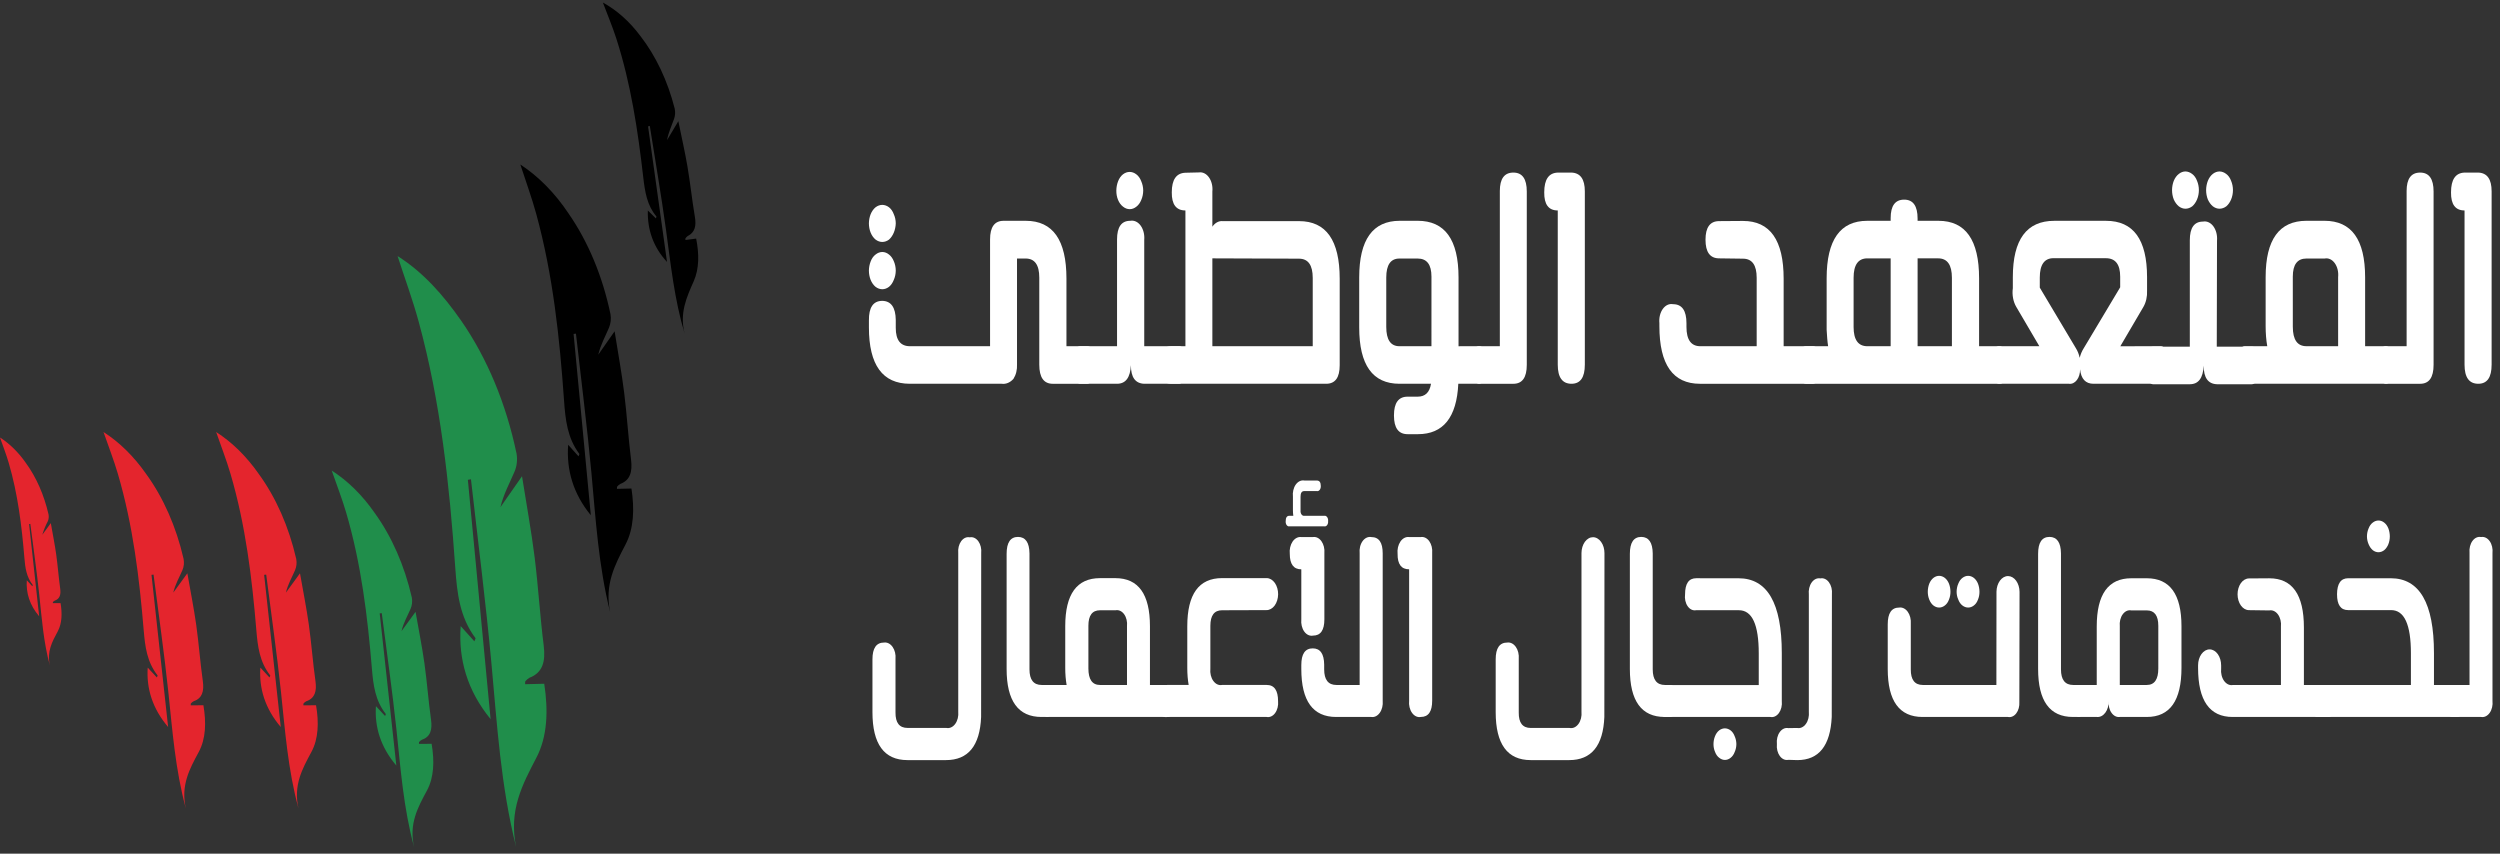 <svg width="164" height="56" viewBox="0 0 164 56" fill="none" xmlns="http://www.w3.org/2000/svg">
<rect x="0" y="0" width="164" height="56" fill="#333333" stroke="none"/>
<path d="M42.513 8.29L43.756 17.183C42.85 16.206 42.464 15.057 42.498 13.807L43.026 14.326C43.044 14.267 43.072 14.213 43.063 14.203C42.445 13.476 42.308 12.584 42.197 11.625C41.844 8.556 41.386 5.498 40.436 2.546C40.182 1.754 39.858 0.99 39.549 0.167C40.463 0.666 41.297 1.409 42.004 2.354C43.024 3.667 43.799 5.304 44.261 7.126C44.309 7.351 44.293 7.592 44.218 7.802C44.059 8.254 43.852 8.678 43.759 9.191L44.499 7.95C44.713 9.004 44.935 9.967 45.1 10.939C45.285 12.028 45.398 13.127 45.583 14.216C45.687 14.823 45.586 15.246 45.114 15.484C45.06 15.522 45.01 15.572 44.968 15.633C44.959 15.643 44.966 15.671 44.965 15.743L45.668 15.652C45.865 16.644 45.877 17.617 45.507 18.452C45.033 19.52 44.568 20.549 44.912 21.887C44.242 19.65 44.003 17.363 43.691 15.085C43.379 12.806 42.985 10.535 42.627 8.261L42.513 8.29Z" fill="black"/>
<path d="M37.627 21.906C38.004 25.871 38.381 29.835 38.758 33.8C37.599 32.388 37.149 30.82 37.271 29.177L37.95 29.934C37.978 29.859 38.018 29.792 38.007 29.779C37.221 28.735 37.09 27.54 37 26.261C36.712 22.166 36.281 18.072 35.182 14.049C34.888 12.971 34.499 11.918 34.134 10.791C35.329 11.572 36.405 12.665 37.302 14.012C38.59 15.871 39.532 18.136 40.048 20.613C40.099 20.915 40.063 21.232 39.949 21.498C39.708 22.072 39.404 22.602 39.247 23.267L40.318 21.733C40.543 23.151 40.782 24.451 40.945 25.755C41.128 27.215 41.213 28.681 41.396 30.142C41.498 30.956 41.338 31.5 40.688 31.748C40.613 31.791 40.543 31.85 40.483 31.925C40.471 31.936 40.478 31.974 40.472 32.069L41.423 32.047C41.628 33.383 41.584 34.666 41.036 35.716C40.335 37.059 39.647 38.352 40.027 40.163C39.262 37.121 39.08 34.074 38.798 31.027C38.517 27.98 38.124 24.933 37.782 21.886L37.627 21.906Z" fill="black"/>
<path d="M30.691 31.474L32.183 47.174C30.654 45.31 30.061 43.24 30.221 41.072L31.118 42.07C31.155 41.971 31.208 41.882 31.193 41.863C30.155 40.485 29.982 38.908 29.864 37.22C29.484 31.815 28.915 26.412 27.465 21.1C27.077 19.677 26.564 18.287 26.081 16.799C27.754 17.851 29.08 19.351 30.263 21.051C31.962 23.504 33.206 26.495 33.887 29.764C33.954 30.162 33.907 30.581 33.756 30.933C33.439 31.69 33.038 32.39 32.83 33.267L34.244 31.241C34.54 33.113 34.856 34.829 35.071 36.551C35.312 38.479 35.424 40.413 35.666 42.34C35.801 43.415 35.589 44.133 34.732 44.461C34.633 44.517 34.541 44.596 34.46 44.694C34.444 44.709 34.455 44.759 34.447 44.885L35.702 44.854C35.972 46.617 35.914 48.311 35.191 49.697C34.265 51.47 33.357 53.176 33.859 55.567C32.849 51.552 32.608 47.529 32.237 43.508C31.866 39.488 31.349 35.464 30.895 31.44L30.691 31.474Z" fill="#208E4B"/>
<path d="M24.908 40.238C25.272 43.566 25.636 46.893 26 50.22C24.975 49.018 24.568 47.697 24.661 46.324L25.261 46.968C25.285 46.906 25.319 46.85 25.309 46.838C24.612 45.951 24.488 44.947 24.398 43.875C24.112 40.44 23.7 37.004 22.705 33.615C22.438 32.707 22.09 31.819 21.761 30.869C22.808 31.538 23.756 32.47 24.558 33.619C25.689 35.175 26.532 37.087 27.015 39.194C27.038 39.318 27.043 39.448 27.029 39.575C27.016 39.702 26.984 39.824 26.936 39.934C26.73 40.411 26.469 40.85 26.338 41.404L27.261 40.136C27.469 41.328 27.689 42.421 27.843 43.516C28.015 44.742 28.102 45.972 28.274 47.198C28.371 47.882 28.235 48.335 27.67 48.532C27.605 48.566 27.544 48.615 27.491 48.677C27.481 48.686 27.488 48.718 27.484 48.798L28.314 48.794C28.505 49.916 28.477 50.991 28.007 51.861C27.406 52.974 26.816 54.046 27.164 55.569C26.469 53.009 26.283 50.453 26.011 47.897C25.739 45.34 25.371 42.78 25.044 40.222L24.908 40.238Z" fill="#208E4B"/>
<path d="M17.327 37.709C17.691 41.037 18.054 44.364 18.418 47.692C17.393 46.489 16.987 45.168 17.079 43.795L17.679 44.441C17.703 44.378 17.738 44.323 17.727 44.31C17.031 43.423 16.906 42.42 16.817 41.347C16.53 37.913 16.118 34.476 15.123 31.088C14.857 30.18 14.508 29.291 14.179 28.341C15.226 29.01 16.174 29.943 16.976 31.092C18.108 32.647 18.951 34.56 19.433 36.666C19.457 36.791 19.462 36.921 19.448 37.048C19.434 37.175 19.402 37.297 19.354 37.407C19.149 37.883 18.887 38.323 18.756 38.876L19.679 37.608C19.888 38.8 20.108 39.893 20.261 40.989C20.433 42.215 20.52 43.444 20.693 44.67C20.79 45.354 20.654 45.807 20.088 46.005C20.023 46.038 19.963 46.087 19.91 46.149C19.9 46.158 19.906 46.19 19.902 46.27L20.733 46.266C20.924 47.388 20.896 48.463 20.426 49.333C19.825 50.447 19.234 51.518 19.582 53.042C18.887 50.481 18.702 47.926 18.43 45.369C18.158 42.811 17.789 40.252 17.463 37.694L17.327 37.709Z" fill="#E4252D"/>
<path d="M9.938 37.709C10.302 41.037 10.666 44.364 11.029 47.692C10.004 46.489 9.597 45.168 9.69 43.795L10.29 44.441C10.314 44.378 10.348 44.323 10.338 44.31C9.641 43.423 9.517 42.42 9.427 41.347C9.141 37.913 8.729 34.476 7.734 31.088C7.468 30.18 7.119 29.291 6.79 28.341C7.837 29.01 8.785 29.943 9.587 31.092C10.718 32.647 11.562 34.56 12.044 36.666C12.067 36.791 12.072 36.921 12.059 37.048C12.045 37.175 12.013 37.297 11.965 37.407C11.759 37.883 11.498 38.323 11.367 38.876L12.29 37.608C12.498 38.8 12.718 39.893 12.872 40.989C13.044 42.215 13.131 43.444 13.304 44.67C13.4 45.354 13.264 45.807 12.699 46.005C12.634 46.038 12.573 46.087 12.52 46.149C12.51 46.158 12.517 46.19 12.513 46.27L13.344 46.266C13.534 47.388 13.507 48.463 13.036 49.333C12.435 50.447 11.845 51.518 12.193 53.042C11.498 50.481 11.312 47.926 11.04 45.369C10.768 42.811 10.4 40.252 10.073 37.694L9.938 37.709Z" fill="#E4252D"/>
<path d="M1.908 34.378C2.128 36.395 2.348 38.412 2.569 40.428C1.948 39.7 1.701 38.899 1.757 38.066L2.121 38.457C2.136 38.419 2.156 38.386 2.15 38.378C1.728 37.84 1.653 37.232 1.599 36.582C1.425 34.5 1.175 32.419 0.572 30.364C0.411 29.814 0.2 29.276 0 28.7C0.634 29.105 1.209 29.671 1.695 30.367C2.381 31.31 2.892 32.469 3.184 33.746C3.198 33.821 3.201 33.9 3.193 33.977C3.185 34.054 3.165 34.128 3.136 34.195C2.991 34.472 2.87 34.77 2.773 35.085L3.333 34.317C3.459 35.039 3.592 35.702 3.686 36.365C3.79 37.108 3.843 37.854 3.947 38.597C4.006 39.011 3.924 39.286 3.581 39.406C3.541 39.426 3.505 39.455 3.473 39.493C3.466 39.498 3.47 39.518 3.468 39.566L3.972 39.564C4.087 40.244 4.07 40.895 3.786 41.423C3.421 42.098 3.063 42.747 3.274 43.67C2.853 42.118 2.741 40.569 2.576 39.02C2.411 37.471 2.187 35.919 1.99 34.368L1.908 34.378Z" fill="#E4252D"/>
<path d="M71.343 22.712C71.629 22.712 71.772 23.126 71.772 23.954C71.761 24.769 71.611 25.176 71.32 25.176H69.064C68.472 25.176 68.177 24.758 68.177 23.923V18.212C68.177 17.377 67.878 16.959 67.281 16.959H66.716V23.902C66.725 24.074 66.709 24.247 66.669 24.41C66.629 24.573 66.565 24.723 66.483 24.852C66.267 25.096 65.991 25.212 65.714 25.175H59.688C57.897 25.175 57.001 23.943 57.001 21.48V21.02C56.991 20.164 57.285 19.736 57.882 19.736C58.458 19.75 58.752 20.168 58.762 20.989V21.511C58.762 22.311 59.073 22.712 59.695 22.712H64.948V15.706C64.948 14.892 65.243 14.485 65.835 14.485H67.296C69.071 14.485 69.959 15.748 69.959 18.274V22.712H71.343ZM57.882 15.873C57.727 15.873 57.574 15.819 57.438 15.716C57.302 15.606 57.19 15.447 57.113 15.257C57.039 15.071 57.001 14.863 57 14.651C57.002 14.443 57.041 14.239 57.113 14.056C57.19 13.866 57.302 13.707 57.438 13.597C57.574 13.494 57.727 13.44 57.882 13.44C58.034 13.442 58.184 13.496 58.318 13.597C58.454 13.702 58.565 13.862 58.634 14.056C58.716 14.234 58.76 14.44 58.762 14.651C58.755 14.865 58.711 15.074 58.634 15.259C58.557 15.445 58.449 15.602 58.319 15.718C58.184 15.818 58.034 15.871 57.882 15.873ZM57.882 18.974C57.727 18.974 57.574 18.92 57.438 18.817C57.302 18.706 57.19 18.548 57.113 18.358C57.039 18.172 57.001 17.964 57 17.752C57.002 17.544 57.041 17.34 57.113 17.157C57.184 16.961 57.298 16.8 57.438 16.697C57.573 16.588 57.726 16.531 57.882 16.53C58.035 16.532 58.186 16.589 58.318 16.697C58.451 16.799 58.561 16.951 58.634 17.136C58.716 17.321 58.76 17.534 58.762 17.751C58.76 17.965 58.715 18.175 58.634 18.357C58.562 18.548 58.452 18.707 58.318 18.816C58.184 18.918 58.034 18.972 57.882 18.975V18.974Z" fill="white"/>
<path d="M77.364 22.711C77.65 22.711 77.793 23.125 77.793 23.954C77.783 24.768 77.632 25.175 77.341 25.175H75.061C74.474 25.154 74.183 24.747 74.188 23.954C74.149 24.768 73.845 25.175 73.278 25.175H70.87C70.579 25.175 70.434 24.768 70.434 23.954C70.424 23.126 70.567 22.712 70.862 22.711H73.278V15.706C73.278 14.891 73.567 14.484 74.144 14.484C74.267 14.461 74.392 14.477 74.51 14.531C74.629 14.585 74.736 14.676 74.825 14.797C74.913 14.918 74.981 15.066 75.022 15.229C75.063 15.392 75.077 15.566 75.062 15.737V22.71L77.364 22.711ZM74.112 13.722C73.956 13.722 73.803 13.664 73.669 13.555C73.533 13.452 73.421 13.299 73.344 13.113C73.267 12.927 73.228 12.715 73.232 12.5C73.234 12.289 73.273 12.081 73.345 11.895C73.419 11.702 73.531 11.542 73.668 11.435C73.802 11.332 73.952 11.278 74.105 11.278C74.258 11.278 74.408 11.332 74.541 11.435C74.681 11.538 74.795 11.699 74.867 11.895C74.948 12.077 74.992 12.286 74.995 12.5C74.993 12.718 74.948 12.93 74.867 13.116C74.793 13.3 74.684 13.453 74.551 13.554C74.418 13.663 74.267 13.721 74.113 13.722H74.112Z" fill="white"/>
<path d="M87.884 23.964C87.884 24.772 87.588 25.176 86.997 25.175H76.867C76.28 25.175 75.987 24.772 75.987 23.964C75.987 23.129 76.278 22.711 76.86 22.711H77.764V13.806C77.157 13.806 76.859 13.409 76.869 12.616C76.869 11.781 77.167 11.353 77.764 11.332L78.651 11.311C78.772 11.293 78.894 11.313 79.008 11.37C79.123 11.427 79.226 11.519 79.311 11.64C79.396 11.761 79.46 11.907 79.498 12.067C79.536 12.227 79.548 12.397 79.531 12.564V14.872C79.617 14.745 79.723 14.646 79.84 14.583C79.957 14.519 80.083 14.493 80.209 14.506H85.22C86.996 14.506 87.884 15.766 87.884 18.285L87.884 23.964ZM79.531 16.948V22.711H86.115V18.232C86.115 17.39 85.814 16.969 85.212 16.969L79.531 16.948Z" fill="white"/>
<path d="M97.042 22.712C97.338 22.712 97.481 23.122 97.471 23.942C97.471 24.762 97.321 25.172 97.02 25.172H95.665C95.56 27.379 94.677 28.482 93.016 28.482H92.339C91.742 28.482 91.444 28.075 91.444 27.261V27.242C91.444 26.428 91.742 26.021 92.339 26.021H93.001C93.494 26.021 93.785 25.739 93.874 25.175H91.805C90.044 25.175 89.164 23.943 89.164 21.479V18.201C89.164 15.723 90.052 14.484 91.827 14.484H93.001C94.787 14.484 95.68 15.723 95.68 18.201V22.713L97.042 22.712ZM93.904 18.149C93.904 17.356 93.603 16.96 93.001 16.96H91.805C91.228 16.96 90.939 17.374 90.939 18.202V21.449C90.939 22.291 91.228 22.712 91.805 22.712H93.903L93.904 18.149Z" fill="white"/>
<path d="M99.277 11.321C99.864 11.321 100.157 11.735 100.157 12.563V23.933C100.157 24.762 99.864 25.176 99.277 25.176H97.034C96.743 25.176 96.593 24.762 96.583 23.933C96.573 23.119 96.716 22.712 97.012 22.712H98.389V12.532C98.389 11.725 98.685 11.321 99.277 11.321Z" fill="white"/>
<path d="M103.084 11.321C103.671 11.342 103.965 11.752 103.965 12.552V23.922C103.965 24.757 103.674 25.174 103.092 25.175C102.49 25.175 102.189 24.757 102.189 23.922V13.806C101.587 13.806 101.291 13.409 101.302 12.616C101.302 11.774 101.597 11.343 102.189 11.322L103.084 11.321Z" fill="white"/>
<path d="M118.94 22.712C119.236 22.712 119.379 23.126 119.369 23.954C119.369 24.768 119.218 25.176 118.917 25.176H111.52C109.744 25.176 108.856 23.916 108.856 21.396V21.198C108.839 21.029 108.85 20.857 108.889 20.695C108.928 20.533 108.993 20.386 109.08 20.266C109.167 20.145 109.273 20.054 109.39 20C109.506 19.947 109.63 19.931 109.752 19.955C110.339 19.955 110.632 20.373 110.632 21.208V21.448C110.632 22.29 110.936 22.712 111.543 22.712H115.238V18.222C115.238 17.387 114.937 16.969 114.335 16.969L112.777 16.948C112.18 16.948 111.881 16.541 111.881 15.726C111.881 14.912 112.18 14.505 112.777 14.505L114.344 14.494C116.12 14.494 117.007 15.758 117.007 18.284V22.711L118.94 22.712Z" fill="white"/>
<path d="M131.175 22.712C131.466 22.712 131.617 23.119 131.627 23.934C131.637 24.762 131.494 25.176 131.198 25.176H118.481C118.18 25.176 118.029 24.762 118.029 23.934C118.019 23.119 118.162 22.712 118.458 22.712H119.925C119.9 22.552 119.88 22.384 119.866 22.206C119.852 22.028 119.839 21.839 119.828 21.637V18.254C119.828 15.741 120.716 14.485 122.492 14.485H124.027V14.307C124.027 13.5 124.323 13.096 124.914 13.096C125.501 13.096 125.794 13.51 125.794 14.338V14.485H127.164C128.94 14.485 129.828 15.741 129.828 18.254V22.712H131.175ZM124.027 16.949H122.499C121.897 16.949 121.596 17.374 121.596 18.223V21.449C121.596 22.291 121.897 22.712 122.499 22.712H124.027V16.949ZM125.795 22.712H128.045V18.223C128.045 17.373 127.744 16.948 127.142 16.948H125.795L125.795 22.712Z" fill="white"/>
<path d="M141.748 22.711C142.039 22.711 142.185 23.115 142.185 23.922C142.175 24.758 142.024 25.175 141.733 25.175H137.331C136.815 25.175 136.521 24.859 136.451 24.226C136.455 24.357 136.438 24.488 136.402 24.61C136.366 24.732 136.312 24.842 136.242 24.932C136.173 25.023 136.091 25.091 136.001 25.133C135.911 25.175 135.815 25.189 135.721 25.175H131.146C130.855 25.175 130.704 24.761 130.694 23.933C130.694 23.119 130.837 22.711 131.123 22.711H133.781L132.268 20.133C132.167 19.963 132.095 19.765 132.056 19.552C132.017 19.34 132.012 19.118 132.042 18.902V18.181C132.042 15.717 132.948 14.486 134.759 14.486H138.16C139.951 14.486 140.847 15.717 140.847 18.181V19.069C140.866 19.454 140.78 19.835 140.606 20.135L139.093 22.714L141.748 22.711ZM134.713 16.937C134.111 16.937 133.81 17.362 133.81 18.211V18.868L136.18 22.846C136.294 23.027 136.379 23.241 136.428 23.473C136.485 23.242 136.575 23.029 136.692 22.846L139.084 18.847V18.15C139.084 17.342 138.771 16.939 138.144 16.939L134.713 16.937Z" fill="white"/>
<path d="M147.738 22.742C148.024 22.742 148.167 23.157 148.167 23.985C148.157 24.799 148.006 25.207 147.715 25.206H145.436C144.848 25.186 144.557 24.778 144.563 23.985C144.523 24.799 144.22 25.207 143.652 25.206H141.244C140.953 25.206 140.808 24.799 140.808 23.985C140.798 23.157 140.94 22.742 141.236 22.742H143.652V15.758C143.652 14.943 143.94 14.536 144.517 14.536C144.641 14.512 144.766 14.528 144.884 14.583C145.002 14.637 145.11 14.728 145.199 14.849C145.287 14.97 145.355 15.118 145.396 15.281C145.437 15.444 145.451 15.618 145.436 15.789L145.42 22.742H147.738ZM143.366 11.247C143.516 11.251 143.663 11.305 143.795 11.404C143.938 11.505 144.054 11.666 144.126 11.864C144.204 12.047 144.246 12.256 144.247 12.469C144.246 12.685 144.205 12.898 144.126 13.085C144.049 13.269 143.941 13.424 143.81 13.536C143.673 13.637 143.521 13.691 143.367 13.692C143.214 13.692 143.064 13.638 142.93 13.536C142.795 13.425 142.681 13.27 142.599 13.085C142.525 12.896 142.486 12.684 142.486 12.469C142.488 12.258 142.526 12.05 142.599 11.864C142.678 11.669 142.796 11.51 142.937 11.404C143.068 11.301 143.216 11.247 143.366 11.247ZM146.03 11.404C146.173 11.505 146.289 11.665 146.361 11.864C146.439 12.047 146.481 12.256 146.482 12.469C146.481 12.685 146.44 12.898 146.361 13.085C146.285 13.269 146.176 13.424 146.045 13.536C145.909 13.637 145.757 13.691 145.602 13.692C145.449 13.692 145.299 13.638 145.165 13.536C145.03 13.425 144.917 13.27 144.834 13.085C144.76 12.896 144.721 12.684 144.721 12.469C144.723 12.258 144.762 12.05 144.834 11.864C144.912 11.671 145.027 11.513 145.165 11.404C145.299 11.302 145.449 11.248 145.602 11.247C145.752 11.251 145.899 11.305 146.03 11.404Z" fill="white"/>
<path d="M156.512 22.711C156.808 22.711 156.956 23.121 156.956 23.942C156.961 24.762 156.818 25.172 156.527 25.172H147.249C146.958 25.172 146.815 24.762 146.82 23.942C146.82 23.121 146.966 22.711 147.257 22.711H148.732C148.696 22.505 148.67 22.296 148.653 22.085C148.635 21.856 148.626 21.626 148.626 21.396V18.18C148.626 15.716 149.519 14.484 151.305 14.484H152.488C154.264 14.484 155.152 15.72 155.152 18.191V22.711H156.512ZM150.409 21.438C150.409 22.287 150.707 22.712 151.304 22.711H153.381V18.18C153.398 18.014 153.387 17.845 153.349 17.686C153.311 17.527 153.246 17.383 153.161 17.264C153.075 17.146 152.971 17.056 152.857 17.003C152.742 16.95 152.62 16.935 152.501 16.959H151.304C150.707 16.959 150.408 17.355 150.408 18.148L150.409 21.438Z" fill="white"/>
<path d="M158.762 11.321C159.349 11.321 159.643 11.735 159.643 12.563V23.933C159.643 24.762 159.349 25.176 158.762 25.176H156.52C156.229 25.176 156.079 24.762 156.068 23.933C156.058 23.119 156.201 22.712 156.497 22.712H157.874V12.532C157.874 11.725 158.17 11.321 158.762 11.321Z" fill="white"/>
<path d="M162.57 11.321C163.157 11.342 163.45 11.752 163.45 12.552V23.922C163.45 24.757 163.159 25.174 162.577 25.175C161.975 25.175 161.674 24.757 161.674 23.922V13.806C161.072 13.806 160.777 13.409 160.787 12.616C160.787 11.774 161.083 11.343 161.674 11.322L162.57 11.321Z" fill="white"/>
<path d="M64.361 47.033C64.284 48.92 63.515 49.863 62.053 49.863H59.534C58 49.863 57.233 48.814 57.233 46.714V43.254C57.233 42.518 57.487 42.151 57.995 42.151C58.098 42.138 58.202 42.157 58.299 42.207C58.396 42.257 58.483 42.336 58.555 42.439C58.627 42.542 58.682 42.666 58.715 42.802C58.747 42.938 58.758 43.083 58.745 43.225V46.738C58.737 47.414 59 47.752 59.534 47.752H62.079C62.184 47.774 62.291 47.761 62.392 47.716C62.494 47.67 62.586 47.593 62.662 47.489C62.738 47.386 62.795 47.26 62.83 47.12C62.864 46.98 62.875 46.832 62.861 46.685V36.28C62.847 36.138 62.858 35.994 62.891 35.859C62.924 35.724 62.98 35.602 63.053 35.502C63.127 35.401 63.216 35.326 63.314 35.282C63.411 35.238 63.515 35.227 63.617 35.248C63.719 35.228 63.823 35.241 63.92 35.286C64.018 35.331 64.107 35.407 64.18 35.508C64.252 35.609 64.307 35.732 64.34 35.868C64.372 36.003 64.382 36.147 64.367 36.289L64.361 47.033Z" fill="white"/>
<path d="M68.701 44.934C68.953 44.934 69.074 45.287 69.066 45.992C69.066 46.686 68.938 47.032 68.681 47.033H68.322C66.797 47.033 66.034 45.983 66.034 43.884V36.333C66.034 35.592 66.284 35.221 66.784 35.221C67.275 35.227 67.525 35.589 67.534 36.307V43.911C67.534 44.593 67.801 44.934 68.335 44.934H68.701Z" fill="white"/>
<path d="M76.597 44.934C76.85 44.934 76.976 45.284 76.976 45.983C76.98 46.683 76.858 47.033 76.611 47.033H68.707C68.459 47.033 68.337 46.683 68.341 45.983C68.341 45.284 68.465 44.934 68.713 44.934H69.97C69.94 44.759 69.917 44.581 69.903 44.401C69.887 44.206 69.88 44.01 69.88 43.814V41.075C69.88 38.976 70.641 37.926 72.162 37.926H73.167C74.68 37.926 75.437 38.979 75.437 41.084V44.936L76.597 44.934ZM71.399 43.849C71.399 44.572 71.653 44.934 72.162 44.934H73.931V41.074C73.946 40.933 73.936 40.789 73.904 40.654C73.871 40.518 73.817 40.395 73.744 40.294C73.671 40.193 73.582 40.117 73.485 40.072C73.387 40.027 73.283 40.014 73.181 40.034H72.162C71.653 40.034 71.399 40.372 71.399 41.048V43.849Z" fill="white"/>
<path d="M80.168 40.033C79.656 40.033 79.4 40.374 79.4 41.056V43.867C79.385 44.012 79.394 44.159 79.428 44.298C79.461 44.437 79.517 44.563 79.592 44.666C79.667 44.77 79.757 44.848 79.857 44.894C79.957 44.94 80.064 44.954 80.168 44.933H83.098C83.594 44.933 83.841 45.289 83.842 46C83.855 46.142 83.844 46.286 83.81 46.422C83.776 46.557 83.72 46.68 83.646 46.78C83.572 46.88 83.482 46.955 83.384 46.998C83.285 47.042 83.181 47.053 83.079 47.031H76.591C76.489 47.053 76.385 47.042 76.286 46.998C76.188 46.955 76.098 46.88 76.024 46.78C75.95 46.68 75.894 46.557 75.86 46.422C75.826 46.286 75.815 46.142 75.829 46C75.829 45.289 76.076 44.933 76.572 44.933H77.976C77.946 44.759 77.923 44.582 77.909 44.404C77.893 44.21 77.886 44.016 77.886 43.821V41.082C77.886 38.976 78.647 37.924 80.168 37.924H83.098C83.298 37.927 83.49 38.041 83.63 38.24C83.77 38.44 83.847 38.708 83.845 38.986C83.842 39.265 83.76 39.53 83.617 39.725C83.473 39.919 83.279 40.026 83.079 40.023L80.168 40.033Z" fill="white"/>
<path d="M84.591 34.528C84.558 34.535 84.524 34.532 84.491 34.517C84.459 34.503 84.43 34.479 84.405 34.446C84.381 34.413 84.363 34.373 84.352 34.329C84.34 34.284 84.337 34.237 84.341 34.19C84.341 33.953 84.422 33.834 84.585 33.835H84.841C84.832 33.776 84.826 33.716 84.822 33.657C84.817 33.594 84.815 33.532 84.816 33.47V32.58C84.8 32.438 84.809 32.292 84.841 32.156C84.873 32.019 84.927 31.894 85 31.791C85.073 31.689 85.162 31.611 85.26 31.564C85.358 31.517 85.463 31.503 85.566 31.522H86.38C86.555 31.522 86.643 31.638 86.643 31.869C86.647 31.916 86.643 31.964 86.632 32.008C86.621 32.053 86.603 32.094 86.579 32.127C86.554 32.161 86.525 32.186 86.493 32.202C86.461 32.217 86.426 32.222 86.392 32.216H85.553C85.395 32.216 85.316 32.338 85.316 32.581V33.488C85.311 33.535 85.315 33.583 85.325 33.628C85.336 33.673 85.355 33.715 85.379 33.748C85.403 33.782 85.433 33.807 85.465 33.822C85.498 33.837 85.532 33.842 85.566 33.835H86.874C86.909 33.829 86.944 33.834 86.976 33.849C87.009 33.865 87.039 33.892 87.063 33.926C87.087 33.961 87.106 34.002 87.116 34.048C87.127 34.094 87.129 34.143 87.124 34.191C87.129 34.237 87.125 34.285 87.114 34.329C87.103 34.373 87.084 34.413 87.06 34.446C87.036 34.479 87.006 34.504 86.974 34.518C86.942 34.532 86.907 34.536 86.874 34.529L84.591 34.528ZM86.129 35.231C86.231 35.215 86.335 35.231 86.432 35.279C86.529 35.327 86.617 35.405 86.689 35.507C86.761 35.609 86.816 35.732 86.849 35.868C86.881 36.003 86.892 36.147 86.879 36.289V40.629C86.879 41.34 86.631 41.696 86.135 41.696C86.031 41.716 85.924 41.703 85.824 41.656C85.724 41.61 85.633 41.532 85.559 41.429C85.484 41.325 85.428 41.199 85.395 41.06C85.361 40.922 85.352 40.774 85.366 40.629V37.348C84.862 37.348 84.61 37.01 84.61 36.334C84.594 36.189 84.603 36.041 84.635 35.901C84.667 35.761 84.722 35.633 84.794 35.527C84.867 35.421 84.957 35.339 85.056 35.288C85.155 35.237 85.261 35.217 85.366 35.232L86.129 35.231ZM87.654 47.033C86.129 47.033 85.366 45.984 85.366 43.885V43.627C85.366 42.898 85.616 42.533 86.116 42.533C86.607 42.533 86.857 42.888 86.866 43.599V43.91C86.866 44.592 87.133 44.933 87.667 44.934H89.193V36.298C89.178 36.154 89.188 36.006 89.221 35.867C89.254 35.728 89.311 35.602 89.385 35.499C89.46 35.395 89.551 35.318 89.651 35.271C89.751 35.225 89.857 35.212 89.962 35.232C90.457 35.232 90.705 35.587 90.705 36.298V45.975C90.718 46.117 90.708 46.261 90.675 46.396C90.642 46.532 90.588 46.655 90.515 46.757C90.443 46.859 90.355 46.937 90.258 46.985C90.161 47.032 90.057 47.049 89.955 47.033H87.654Z" fill="white"/>
<path d="M93.201 35.231C93.302 35.214 93.406 35.23 93.503 35.277C93.6 35.324 93.688 35.401 93.76 35.502C93.832 35.603 93.887 35.726 93.92 35.861C93.953 35.995 93.963 36.139 93.951 36.28V45.966C93.951 46.677 93.703 47.032 93.207 47.032C93.103 47.053 92.996 47.039 92.896 46.993C92.796 46.947 92.705 46.869 92.631 46.765C92.556 46.662 92.5 46.536 92.467 46.397C92.433 46.258 92.424 46.111 92.439 45.966V37.347C91.926 37.347 91.674 37.01 91.682 36.334C91.667 36.188 91.675 36.04 91.707 35.901C91.739 35.761 91.794 35.633 91.867 35.526C91.939 35.42 92.029 35.338 92.128 35.287C92.227 35.236 92.333 35.217 92.439 35.231H93.201Z" fill="white"/>
<path d="M105.245 47.033C105.168 48.92 104.399 49.863 102.938 49.863H100.418C98.884 49.863 98.117 48.813 98.117 46.714V43.253C98.117 42.518 98.371 42.151 98.88 42.151C98.983 42.138 99.087 42.157 99.184 42.207C99.281 42.257 99.368 42.337 99.44 42.44C99.512 42.543 99.567 42.667 99.599 42.803C99.632 42.94 99.642 43.084 99.63 43.227V46.74C99.621 47.416 99.884 47.754 100.418 47.754H102.963C103.068 47.776 103.176 47.764 103.277 47.718C103.378 47.672 103.47 47.595 103.546 47.492C103.622 47.388 103.679 47.262 103.714 47.122C103.749 46.982 103.759 46.834 103.745 46.687V36.282C103.746 36.144 103.766 36.008 103.804 35.882C103.842 35.755 103.898 35.64 103.968 35.543C104.039 35.447 104.122 35.37 104.214 35.318C104.305 35.266 104.403 35.24 104.502 35.24C104.601 35.241 104.699 35.268 104.791 35.322C104.882 35.375 104.965 35.452 105.034 35.55C105.104 35.647 105.159 35.763 105.197 35.89C105.234 36.017 105.253 36.153 105.253 36.291L105.245 47.033Z" fill="white"/>
<path d="M109.585 44.934C109.837 44.934 109.959 45.287 109.951 45.992C109.951 46.686 109.822 47.032 109.566 47.033H109.207C107.682 47.033 106.919 45.983 106.919 43.884V36.333C106.919 35.592 107.169 35.221 107.669 35.221C108.16 35.227 108.41 35.589 108.419 36.307V43.911C108.419 44.593 108.686 44.934 109.22 44.934H109.585Z" fill="white"/>
<path d="M114.046 37.934C115.939 37.934 116.886 39.57 116.886 42.843V45.992C116.901 46.133 116.891 46.277 116.859 46.413C116.826 46.548 116.771 46.671 116.699 46.772C116.626 46.873 116.537 46.949 116.44 46.995C116.342 47.04 116.238 47.053 116.136 47.033H109.233C108.976 47.033 108.848 46.683 108.848 45.983C108.84 45.289 108.962 44.943 109.214 44.942H115.374V42.861C115.374 40.97 114.938 40.026 114.066 40.031H111.258C111.157 40.05 111.055 40.035 110.96 39.989C110.864 39.943 110.778 39.866 110.708 39.764C110.638 39.663 110.586 39.54 110.557 39.405C110.528 39.271 110.522 39.129 110.54 38.991C110.54 38.285 110.783 37.932 111.27 37.932L114.046 37.934ZM113.155 49.852C113.027 49.852 112.902 49.806 112.79 49.718C112.669 49.633 112.57 49.496 112.508 49.327C112.439 49.172 112.404 48.993 112.405 48.811C112.406 48.633 112.439 48.459 112.502 48.304C112.565 48.14 112.66 48.004 112.777 47.913C112.893 47.825 113.023 47.779 113.155 47.779C113.285 47.782 113.413 47.827 113.527 47.913C113.644 48.002 113.737 48.139 113.797 48.304C113.866 48.456 113.904 48.631 113.906 48.811C113.905 48.994 113.867 49.172 113.797 49.327C113.736 49.494 113.64 49.63 113.521 49.718C113.41 49.806 113.284 49.852 113.155 49.852V49.852Z" fill="white"/>
<path d="M119.412 37.943C119.514 37.922 119.619 37.934 119.718 37.978C119.817 38.023 119.906 38.098 119.98 38.199C120.054 38.3 120.111 38.424 120.144 38.56C120.178 38.696 120.188 38.841 120.174 38.984L120.162 47.033C120.072 48.92 119.32 49.863 117.905 49.863L117.314 49.845C117.213 49.866 117.11 49.855 117.013 49.811C116.916 49.767 116.828 49.693 116.755 49.594C116.682 49.494 116.627 49.373 116.594 49.239C116.561 49.105 116.55 48.962 116.564 48.822V48.804C116.549 48.663 116.559 48.519 116.591 48.384C116.624 48.248 116.679 48.125 116.752 48.024C116.824 47.923 116.913 47.847 117.011 47.802C117.108 47.757 117.212 47.744 117.314 47.764L117.891 47.755C117.995 47.776 118.102 47.762 118.202 47.716C118.302 47.67 118.393 47.592 118.467 47.488C118.542 47.385 118.598 47.259 118.631 47.12C118.665 46.981 118.674 46.834 118.66 46.689V39.002C118.644 38.859 118.653 38.713 118.685 38.576C118.717 38.439 118.772 38.314 118.845 38.211C118.918 38.108 119.007 38.031 119.105 37.984C119.204 37.938 119.309 37.924 119.412 37.943Z" fill="white"/>
<path d="M130.969 38.815C130.974 38.54 131.056 38.279 131.198 38.087C131.34 37.896 131.531 37.789 131.729 37.79C131.927 37.792 132.117 37.901 132.258 38.094C132.399 38.287 132.479 38.549 132.482 38.824L132.469 46.055C132.478 46.192 132.464 46.33 132.429 46.459C132.394 46.587 132.338 46.703 132.266 46.797C132.194 46.891 132.107 46.962 132.012 47.002C131.918 47.043 131.817 47.054 131.719 47.033H126.123C124.598 47.033 123.835 45.984 123.835 43.885V40.959C123.835 40.223 124.085 39.856 124.585 39.856C124.688 39.841 124.793 39.858 124.891 39.907C124.988 39.955 125.077 40.033 125.15 40.136C125.223 40.238 125.279 40.362 125.313 40.498C125.347 40.634 125.359 40.779 125.348 40.922V43.911C125.343 44.592 125.606 44.933 126.136 44.934H130.963L130.969 38.815ZM126.559 38.291C126.624 38.13 126.719 37.998 126.835 37.908C126.948 37.821 127.076 37.775 127.206 37.775C127.337 37.775 127.465 37.821 127.578 37.908C127.694 37.998 127.789 38.13 127.854 38.291C127.917 38.455 127.95 38.638 127.95 38.824C127.95 39.001 127.917 39.176 127.854 39.33C127.794 39.497 127.697 39.634 127.578 39.722C127.467 39.809 127.341 39.855 127.213 39.855C127.081 39.857 126.95 39.811 126.835 39.722C126.718 39.631 126.622 39.495 126.559 39.33C126.496 39.176 126.463 39.001 126.463 38.824C126.463 38.638 126.496 38.455 126.559 38.291ZM128.463 38.291C128.525 38.128 128.621 37.994 128.738 37.908C128.852 37.821 128.98 37.775 129.11 37.775C129.24 37.775 129.368 37.821 129.482 37.908C129.598 37.998 129.693 38.13 129.757 38.291C129.82 38.455 129.853 38.638 129.853 38.824C129.854 39.001 129.82 39.176 129.757 39.33C129.697 39.497 129.601 39.634 129.482 39.722C129.37 39.809 129.245 39.855 129.116 39.855C128.984 39.857 128.854 39.811 128.738 39.722C128.62 39.634 128.523 39.497 128.463 39.33C128.393 39.179 128.355 39.004 128.354 38.824C128.355 38.636 128.392 38.451 128.463 38.291Z" fill="white"/>
<path d="M136.367 44.934C136.619 44.934 136.741 45.287 136.732 45.992C136.732 46.686 136.604 47.032 136.348 47.033H135.989C134.463 47.033 133.7 45.983 133.7 43.884V36.333C133.7 35.592 133.95 35.221 134.45 35.221C134.941 35.227 135.191 35.589 135.2 36.307V43.911C135.2 44.593 135.467 44.934 136.002 44.934H136.367Z" fill="white"/>
<path d="M140.828 37.934C142.346 37.934 143.105 38.984 143.105 41.083V43.813C143.105 45.959 142.348 47.032 140.835 47.032H139.066C138.964 47.048 138.862 47.031 138.766 46.983C138.67 46.935 138.584 46.858 138.513 46.757C138.441 46.656 138.388 46.533 138.356 46.399C138.324 46.265 138.315 46.123 138.328 45.983C138.334 46.126 138.317 46.268 138.279 46.401C138.241 46.534 138.183 46.655 138.109 46.754C138.035 46.853 137.947 46.93 137.849 46.978C137.752 47.026 137.649 47.044 137.546 47.032H136.379C136.132 47.032 136.008 46.682 136.007 45.983C135.999 45.283 136.121 44.934 136.373 44.934H137.546V41.092C137.546 38.987 138.302 37.934 139.815 37.934H140.828ZM141.585 41.056C141.585 40.38 141.333 40.042 140.828 40.042H139.809C139.707 40.022 139.603 40.035 139.506 40.08C139.408 40.126 139.32 40.202 139.247 40.303C139.174 40.404 139.119 40.527 139.087 40.662C139.054 40.797 139.045 40.942 139.059 41.083V44.934H140.828C141.333 44.934 141.585 44.572 141.585 43.849V41.056Z" fill="white"/>
<path d="M152.783 44.935C153.035 44.935 153.157 45.287 153.149 45.993C153.149 46.686 153.021 47.033 152.764 47.033H146.463C144.95 47.033 144.194 45.96 144.194 43.814V43.645C144.194 43.366 144.275 43.1 144.417 42.904C144.56 42.708 144.753 42.598 144.953 42.599C145.154 42.601 145.346 42.712 145.487 42.91C145.629 43.108 145.707 43.375 145.707 43.654V43.859C145.692 44.005 145.701 44.154 145.735 44.294C145.768 44.434 145.825 44.561 145.9 44.666C145.976 44.77 146.067 44.849 146.168 44.896C146.269 44.942 146.377 44.956 146.482 44.935H149.629V41.111C149.644 40.966 149.635 40.818 149.601 40.679C149.568 40.541 149.512 40.415 149.437 40.311C149.362 40.208 149.272 40.13 149.172 40.084C149.072 40.037 148.965 40.024 148.861 40.044L147.534 40.026C147.435 40.026 147.338 39.999 147.247 39.947C147.156 39.895 147.073 39.818 147.003 39.721C146.934 39.625 146.879 39.51 146.841 39.384C146.803 39.258 146.784 39.122 146.784 38.986C146.784 38.849 146.803 38.714 146.841 38.587C146.879 38.461 146.934 38.346 147.003 38.25C147.073 38.153 147.156 38.077 147.247 38.024C147.338 37.972 147.435 37.945 147.534 37.945L148.867 37.936C150.38 37.936 151.136 39.013 151.136 41.165V44.936L152.783 44.935Z" fill="white"/>
<path d="M161.232 44.934C161.48 44.934 161.602 45.281 161.598 45.975C161.598 46.681 161.47 47.033 161.213 47.033H152.002C151.754 47.033 151.63 46.68 151.63 45.975C151.622 45.281 151.743 44.934 151.995 44.934H158.156V42.853C158.156 40.962 157.72 40.018 156.848 40.023H154.034C153.551 40.023 153.309 39.676 153.309 38.983C153.314 38.283 153.557 37.933 154.04 37.933H156.829C158.722 37.933 159.668 39.569 159.668 42.842V44.934L161.232 44.934ZM156.034 36.227C155.902 36.228 155.772 36.183 155.657 36.094C155.542 35.999 155.447 35.864 155.381 35.703C155.312 35.547 155.274 35.369 155.272 35.187C155.274 35.001 155.311 34.82 155.381 34.661C155.443 34.498 155.539 34.365 155.657 34.279C155.77 34.191 155.898 34.145 156.029 34.145C156.159 34.145 156.287 34.191 156.4 34.279C156.516 34.368 156.612 34.501 156.676 34.661C156.738 34.823 156.771 35.003 156.772 35.187C156.772 35.367 156.739 35.544 156.676 35.703C156.611 35.864 156.516 35.999 156.4 36.094C156.288 36.179 156.162 36.224 156.034 36.227Z" fill="white"/>
<path d="M162.757 35.23C162.86 35.211 162.965 35.226 163.063 35.272C163.161 35.319 163.25 35.397 163.323 35.499C163.396 35.602 163.45 35.727 163.482 35.864C163.514 36.001 163.523 36.146 163.507 36.289V45.974C163.523 46.117 163.514 46.262 163.482 46.399C163.45 46.536 163.396 46.661 163.323 46.763C163.25 46.866 163.161 46.944 163.063 46.99C162.965 47.037 162.86 47.051 162.757 47.032H160.847C160.599 47.032 160.471 46.68 160.463 45.974C160.454 45.28 160.576 44.934 160.828 44.934H162.001V36.26C161.988 36.119 161.998 35.975 162.032 35.84C162.065 35.706 162.121 35.584 162.194 35.484C162.267 35.384 162.356 35.309 162.454 35.265C162.552 35.221 162.656 35.209 162.757 35.23Z" fill="white"/>
</svg>
